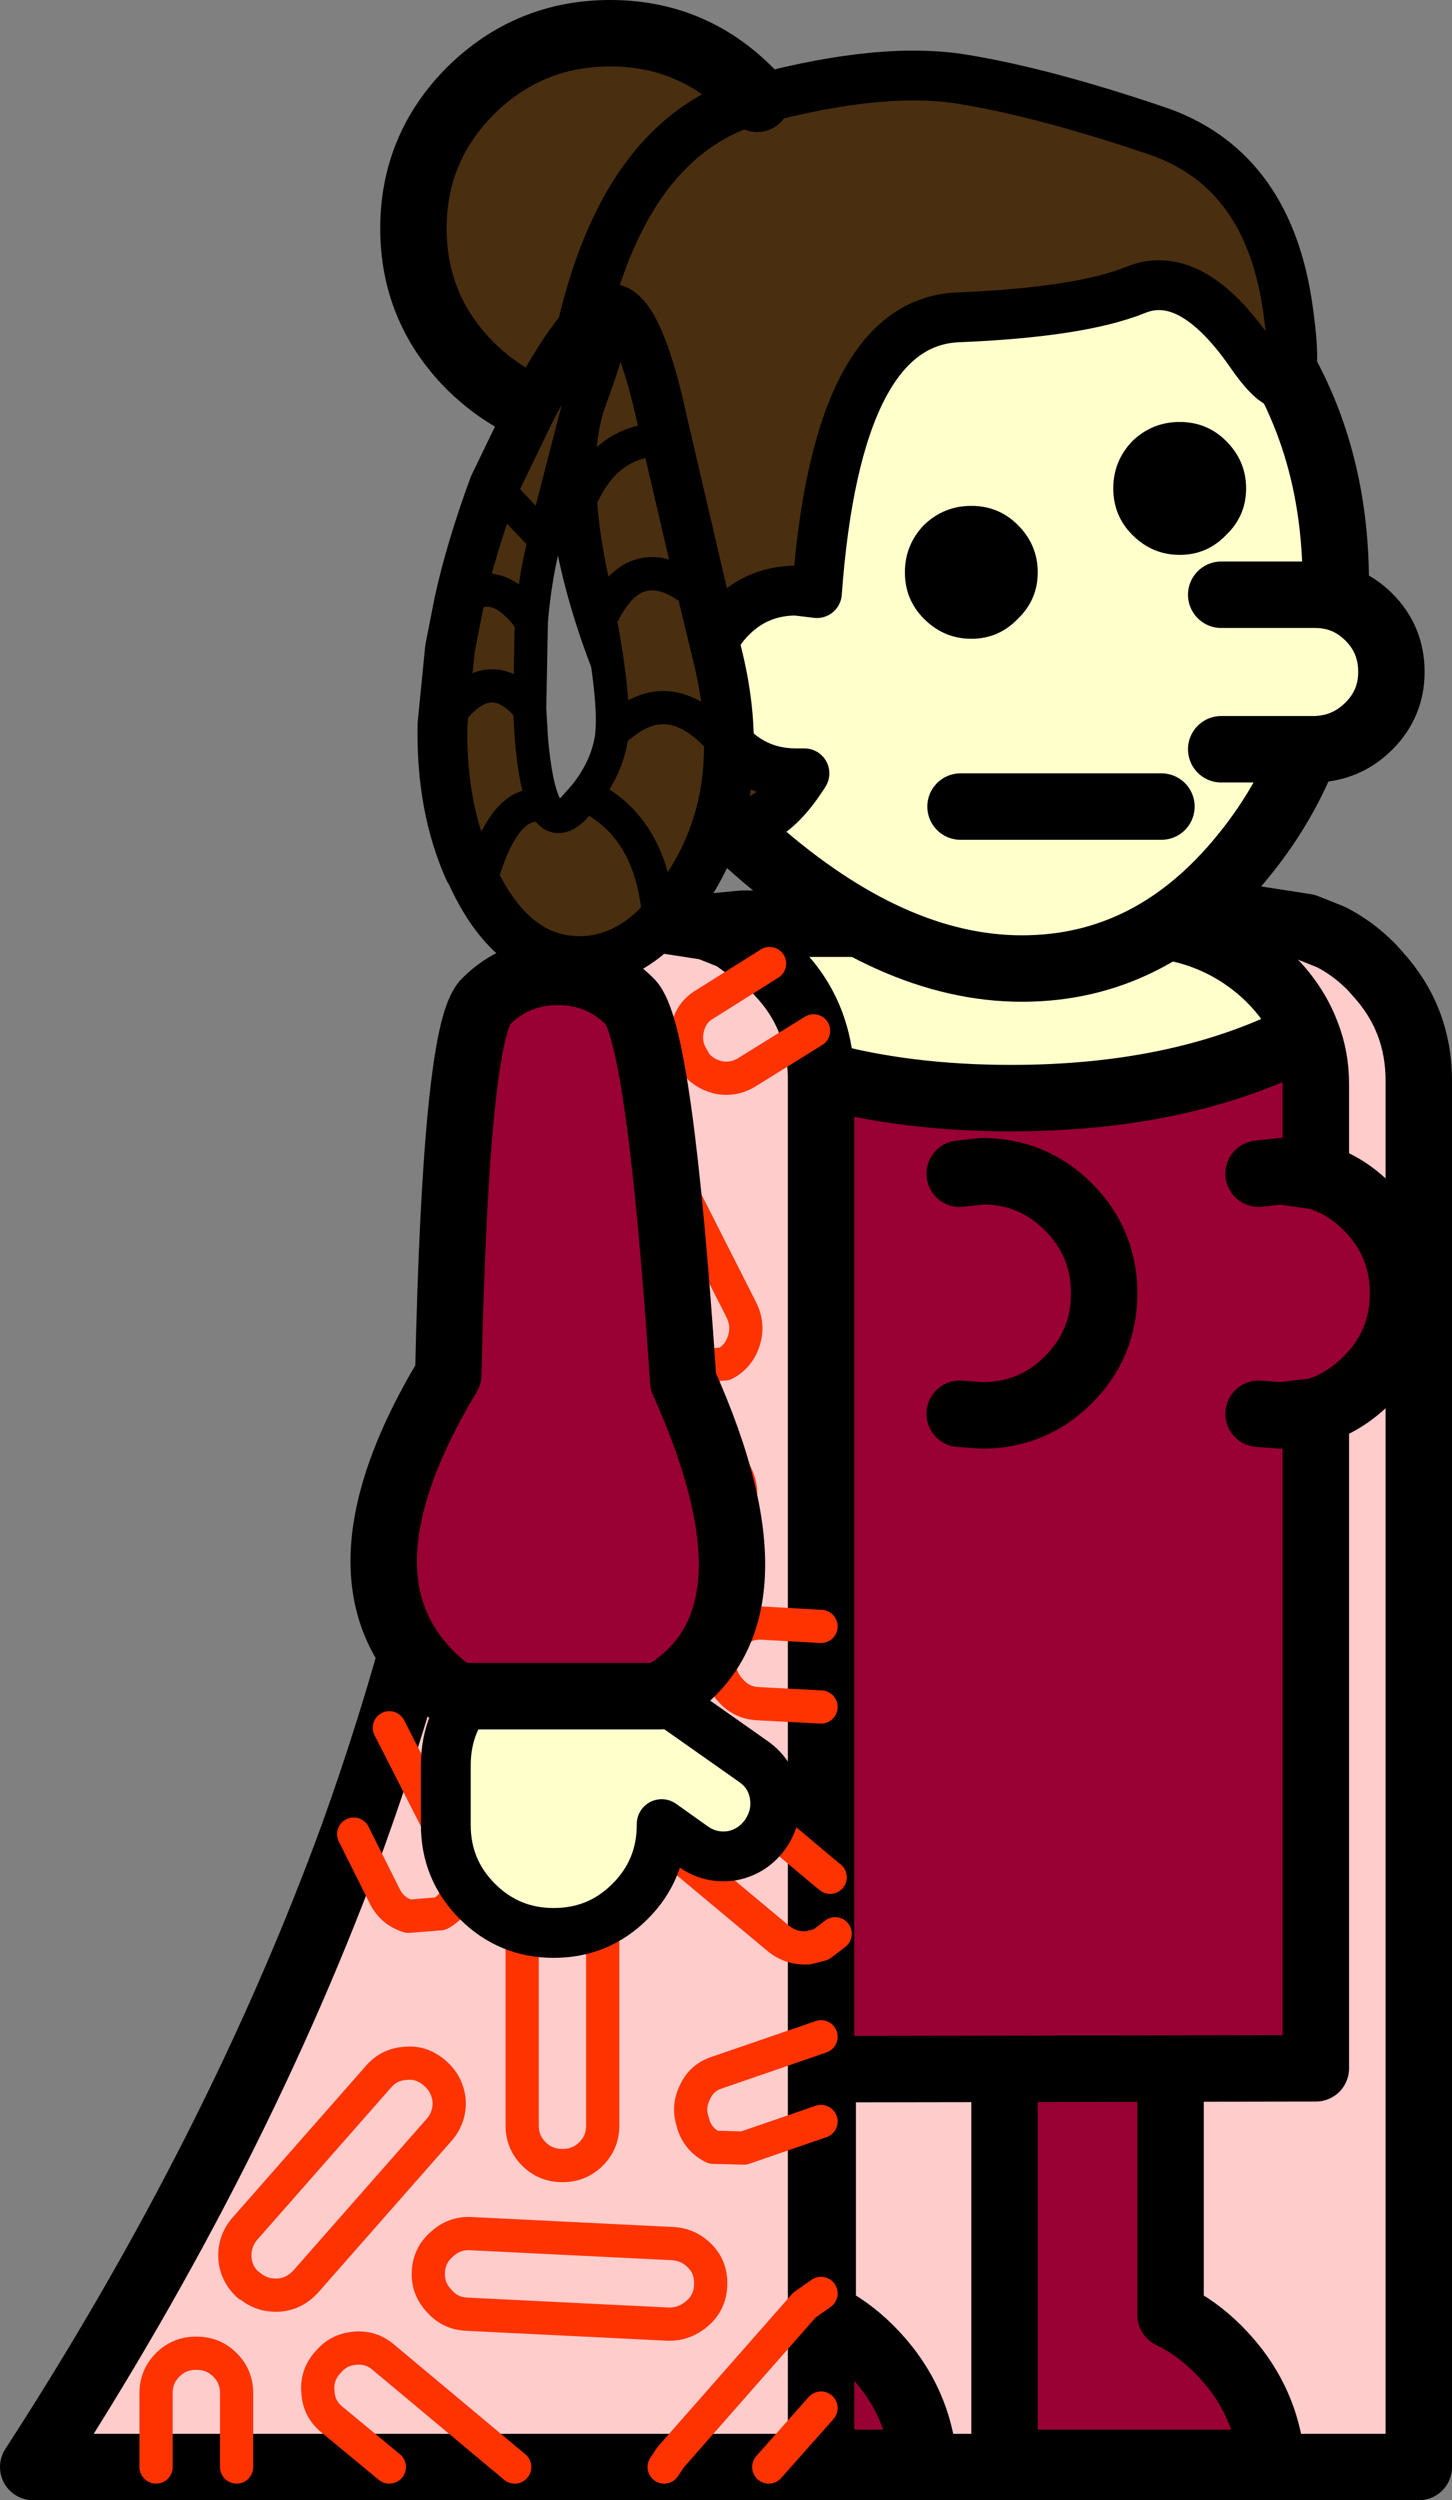 <?xml version="1.0" encoding="UTF-8" standalone="no"?>
<svg xmlns:xlink="http://www.w3.org/1999/xlink" height="150.5px" width="87.45px" xmlns="http://www.w3.org/2000/svg">
  <rect width="100%" height="100%" fill="#808080" stroke="none"/>
  <g transform="matrix(1.0, 0.0, 0.0, 1.0, 56.5, 79.45)">
    <path d="M12.35 -21.25 Q15.2 -24.1 19.2 -24.1 L19.25 -24.1 22.15 -23.65 23.65 -23.05 Q24.95 -22.4 26.1 -21.25 L26.5 -20.8 Q28.95 -18.1 28.95 -14.4 L28.95 69.05 -18.5 69.05 Q-14.25 21.65 -2.4 1.65 9.45 -18.4 12.35 -21.25" fill="#ffcccc" fill-rule="evenodd" stroke="none"/>
    <path d="M12.35 -21.25 Q9.45 -18.4 -2.4 1.65 -14.25 21.65 -18.5 69.05 L28.95 69.05 28.95 -14.4 Q28.95 -18.1 26.5 -20.8 L26.1 -21.25 Q24.95 -22.4 23.65 -23.05 L22.15 -23.65 19.25 -24.1 19.2 -24.1 Q15.2 -24.1 12.35 -21.25 Z" fill="none" stroke="#000000" stroke-linecap="round" stroke-linejoin="round" stroke-width="4.0"/>
    <path d="M14.0 21.8 L14.0 59.9 Q15.55 60.65 16.85 61.95 19.75 64.85 20.1 68.8 L4.0 68.8 4.0 21.8 14.0 21.8 M-6.95 21.8 L-6.95 59.9 Q-5.4 60.65 -4.1 61.95 -1.2 64.85 -0.85 68.8 L-16.95 68.8 -16.95 21.8 -6.95 21.8" fill="#990033" fill-rule="evenodd" stroke="none"/>
    <path d="M14.0 21.8 L14.0 59.9 Q15.55 60.65 16.85 61.95 19.75 64.85 20.1 68.8 L4.0 68.8 4.0 21.8 14.0 21.8 M-6.95 21.8 L-6.95 59.9 Q-5.4 60.65 -4.1 61.95 -1.2 64.85 -0.85 68.8 L-16.95 68.8 -16.95 21.8 -6.95 21.8" fill="none" stroke="#000000" stroke-linecap="round" stroke-linejoin="round" stroke-width="4.0"/>
    <path d="M21.6 -16.9 L21.85 -17.05 22.2 -17.2 Q22.75 -15.8 22.75 -14.2 L21.6 -16.9" fill="#ff3300" fill-rule="evenodd" stroke="none"/>
    <path d="M-13.85 -23.65 L-11.75 -23.85 11.6 -23.85 Q16.2 -23.85 19.45 -21.05 21.4 -19.35 22.2 -17.2 L21.85 -17.05 21.6 -16.9 Q14.4 -13.35 4.4 -13.35 -1.9 -13.35 -7.05 -14.75 -7.15 -18.25 -9.5 -20.8 L-9.9 -21.25 -12.35 -23.05 -13.85 -23.65" fill="#ffffcc" fill-rule="evenodd" stroke="none"/>
    <path d="M1.3 5.65 L2.65 5.75 Q5.7 5.75 7.85 3.6 10.0 1.45 10.0 -1.6 10.0 -4.65 7.85 -6.8 5.7 -8.95 2.65 -8.95 L1.3 -8.8 2.65 -8.95 Q5.7 -8.95 7.85 -6.8 10.0 -4.65 10.0 -1.6 10.0 1.45 7.85 3.6 5.7 5.75 2.65 5.75 L1.3 5.65 M-7.05 -14.75 Q-1.9 -13.35 4.4 -13.35 14.4 -13.35 21.6 -16.9 L22.75 -14.2 22.75 -8.65 Q24.45 -8.2 25.85 -6.8 28.0 -4.65 28.0 -1.6 28.0 1.45 25.85 3.6 24.45 5.0 22.75 5.5 L22.75 45.05 -7.05 45.1 -7.05 -14.4 -7.05 -14.75 M19.3 5.65 L20.65 5.75 22.75 5.5 20.65 5.75 19.3 5.65 M22.75 -8.65 L20.65 -8.95 19.3 -8.8 20.65 -8.95 22.75 -8.65" fill="#990033" fill-rule="evenodd" stroke="none"/>
    <path d="M1.3 -8.8 L2.65 -8.95 Q5.7 -8.95 7.85 -6.8 10.0 -4.65 10.0 -1.6 10.0 1.45 7.85 3.6 5.7 5.75 2.65 5.75 L1.3 5.65 M22.2 -17.2 Q21.4 -19.35 19.45 -21.05 16.2 -23.85 11.6 -23.85 L-11.75 -23.85 -13.85 -23.65 M-7.05 -14.75 Q-1.9 -13.35 4.4 -13.35 14.4 -13.35 21.6 -16.9 L21.85 -17.05 22.2 -17.2 Q22.75 -15.8 22.75 -14.2 L22.75 -8.65 Q24.45 -8.2 25.85 -6.8 28.0 -4.65 28.0 -1.6 28.0 1.45 25.85 3.6 24.45 5.0 22.75 5.5 L22.75 45.05 -7.05 45.1 M19.3 -8.8 L20.65 -8.95 22.75 -8.65 M22.75 5.5 L20.65 5.75 19.3 5.65" fill="none" stroke="#000000" stroke-linecap="round" stroke-linejoin="round" stroke-width="4.0"/>
    <path d="M-21.85 -11.05 Q-21.55 -12.0 -20.65 -12.45 L-20.6 -12.45 -18.75 -12.6 Q-17.85 -12.35 -17.35 -11.45 L-11.85 -0.6 Q-11.4 0.3 -11.7 1.25 -12.0 2.2 -12.85 2.65 L-12.9 2.65 -14.75 2.8 Q-15.7 2.5 -16.15 1.65 L-21.7 -9.2 Q-22.15 -10.1 -21.85 -11.05 -22.15 -10.1 -21.7 -9.2 L-16.15 1.65 Q-15.7 2.5 -14.75 2.8 L-12.9 2.65 -12.85 2.65 Q-12.0 2.2 -11.7 1.25 -11.4 0.3 -11.85 -0.6 L-17.35 -11.45 Q-17.85 -12.35 -18.75 -12.6 L-20.6 -12.45 -20.65 -12.45 Q-21.55 -12.0 -21.85 -11.05 M-28.0 2.85 Q-26.7 -5.75 -26.5 -14.4 -26.5 -18.4 -23.65 -21.25 -22.0 -22.9 -19.95 -23.6 L-16.8 -24.1 -16.75 -24.1 -13.85 -23.65 -12.35 -23.05 -10.15 -21.45 -14.05 -19.0 Q-14.9 -18.5 -15.1 -17.5 -15.3 -16.55 -14.75 -15.7 L-14.75 -15.65 Q-14.25 -14.85 -13.25 -14.6 -12.3 -14.4 -11.45 -14.95 L-7.5 -17.4 -11.45 -14.95 Q-12.3 -14.4 -13.25 -14.6 -14.25 -14.85 -14.75 -15.65 L-14.75 -15.7 Q-15.3 -16.55 -15.1 -17.5 -14.9 -18.5 -14.05 -19.0 L-10.15 -21.45 -9.9 -21.25 -9.5 -20.8 Q-8.1 -19.3 -7.5 -17.4 -7.1 -16.15 -7.05 -14.75 L-7.05 -14.4 -7.05 18.45 -10.6 18.25 Q-11.6 18.2 -12.35 18.9 -13.1 19.55 -13.15 20.55 L-13.15 20.6 Q-13.2 21.55 -12.5 22.3 -11.85 23.05 -10.85 23.1 L-7.05 23.3 -10.85 23.1 Q-11.85 23.05 -12.5 22.3 -13.2 21.55 -13.15 20.6 L-13.15 20.55 Q-13.1 19.55 -12.35 18.9 -11.6 18.2 -10.6 18.25 L-7.05 18.45 -7.05 23.3 -7.05 33.1 -15.85 25.7 Q-16.6 25.05 -17.6 25.15 -18.6 25.25 -19.2 26.0 L-19.25 26.05 Q-19.9 26.8 -19.8 27.8 -19.75 28.8 -18.95 29.45 L-9.6 37.25 Q-8.85 37.85 -7.85 37.8 L-7.05 37.6 -7.85 37.8 Q-8.85 37.85 -9.6 37.25 L-18.95 29.45 Q-19.75 28.8 -19.8 27.8 -19.9 26.8 -19.25 26.05 L-19.2 26.0 Q-18.6 25.25 -17.6 25.15 -16.6 25.05 -15.85 25.7 L-7.05 33.1 -7.05 37.6 -7.05 43.15 -13.3 45.3 Q-14.25 45.6 -14.65 46.5 -15.1 47.4 -14.75 48.35 L-14.75 48.4 Q-14.45 49.35 -13.55 49.8 L-11.7 49.85 -7.05 48.25 -11.7 49.85 -13.55 49.8 Q-14.45 49.35 -14.75 48.4 L-14.75 48.35 Q-15.1 47.4 -14.65 46.5 -14.25 45.6 -13.3 45.3 L-7.05 43.15 -7.05 48.25 -7.05 58.6 -8.05 59.3 -16.1 68.45 -16.5 69.05 -16.1 68.45 -8.05 59.3 -7.05 58.6 -7.05 65.5 -10.2 69.05 -7.05 65.5 -7.05 69.05 -10.2 69.05 -16.5 69.05 -25.5 69.05 -33.4 62.45 Q-34.15 61.8 -35.15 61.9 -36.15 62.0 -36.75 62.75 L-36.8 62.8 Q-37.45 63.55 -37.35 64.55 -37.3 65.55 -36.5 66.2 L-33.05 69.05 -36.5 66.2 Q-37.3 65.55 -37.35 64.55 -37.45 63.55 -36.8 62.8 L-36.75 62.75 Q-36.15 62.0 -35.15 61.9 -34.15 61.8 -33.4 62.45 L-25.5 69.05 -33.05 69.05 -42.25 69.05 -42.25 64.6 Q-42.25 63.6 -42.95 62.9 -43.65 62.2 -44.65 62.2 L-44.7 62.2 Q-45.7 62.2 -46.4 62.9 -47.1 63.6 -47.1 64.6 L-47.1 69.05 -47.1 64.6 Q-47.1 63.6 -46.4 62.9 -45.7 62.2 -44.7 62.2 L-44.65 62.2 Q-43.65 62.2 -42.95 62.9 -42.25 63.6 -42.25 64.6 L-42.25 69.05 -47.1 69.05 -54.5 69.05 Q-42.15 50.0 -35.2 30.95 L-33.3 34.75 Q-32.85 35.6 -31.9 35.9 L-30.05 35.75 -30.0 35.75 Q-29.15 35.3 -28.85 34.35 -28.55 33.4 -29.0 32.5 L-33.05 24.55 -29.0 32.5 Q-28.55 33.4 -28.85 34.35 -29.15 35.3 -30.0 35.75 L-30.05 35.75 -31.9 35.9 Q-32.85 35.6 -33.3 34.75 L-35.2 30.95 Q-34.05 27.75 -33.05 24.55 -30.4 16.1 -28.8 7.7 L-22.45 8.0 Q-21.5 8.0 -20.75 7.35 -20.0 6.7 -19.95 5.7 L-19.95 5.65 Q-19.9 4.65 -20.55 3.95 -21.25 3.2 -22.25 3.15 L-28.0 2.85 -22.25 3.15 Q-21.25 3.2 -20.55 3.95 -19.9 4.65 -19.95 5.65 L-19.95 5.7 Q-20.0 6.7 -20.75 7.35 -21.5 8.0 -22.45 8.0 L-28.8 7.7 -28.0 2.85 M-12.75 8.6 Q-12.0 9.25 -11.9 10.25 -11.85 11.25 -12.5 12.0 L-20.55 21.15 Q-21.25 21.9 -22.2 21.95 -23.2 22.0 -23.95 21.35 L-24.0 21.35 Q-24.75 20.65 -24.8 19.7 -24.85 18.7 -24.2 17.95 L-16.15 8.8 Q-15.5 8.05 -14.5 8.0 -13.55 7.9 -12.75 8.6 -13.55 7.9 -14.5 8.0 -15.5 8.05 -16.15 8.8 L-24.2 17.95 Q-24.85 18.7 -24.8 19.7 -24.75 20.65 -24.0 21.35 L-23.95 21.35 Q-23.2 22.0 -22.2 21.95 -21.25 21.9 -20.55 21.15 L-12.5 12.0 Q-11.85 11.25 -11.9 10.25 -12.0 9.25 -12.75 8.6 M-33.7 45.55 Q-33.05 44.8 -32.05 44.75 -31.1 44.65 -30.3 45.35 -29.55 46.0 -29.45 47.0 -29.4 48.0 -30.05 48.75 L-38.1 57.9 Q-38.8 58.65 -39.75 58.7 -40.75 58.75 -41.5 58.1 L-41.55 58.1 Q-42.3 57.4 -42.35 56.45 -42.4 55.45 -41.75 54.7 L-33.7 45.55 -41.75 54.7 Q-42.4 55.45 -42.35 56.45 -42.3 57.4 -41.55 58.1 L-41.5 58.1 Q-40.75 58.75 -39.75 58.7 -38.8 58.65 -38.1 57.9 L-30.05 48.75 Q-29.4 48.0 -29.45 47.0 -29.55 46.0 -30.3 45.35 -31.1 44.65 -32.05 44.75 -33.05 44.8 -33.7 45.55 M-22.65 33.9 L-22.6 33.9 Q-21.6 33.9 -20.9 34.6 -20.2 35.3 -20.2 36.3 L-20.2 48.5 Q-20.2 49.5 -20.9 50.2 -21.6 50.9 -22.6 50.9 L-22.65 50.9 Q-23.65 50.9 -24.35 50.2 -25.05 49.5 -25.05 48.5 L-25.05 36.3 Q-25.05 35.3 -24.35 34.6 -23.65 33.9 -22.65 33.9 -23.65 33.9 -24.35 34.6 -25.05 35.3 -25.05 36.3 L-25.05 48.5 Q-25.05 49.5 -24.35 50.2 -23.65 50.9 -22.65 50.9 L-22.6 50.9 Q-21.6 50.9 -20.9 50.2 -20.2 49.5 -20.2 48.5 L-20.2 36.3 Q-20.2 35.3 -20.9 34.6 -21.6 33.9 -22.6 33.9 L-22.65 33.9 M-14.3 56.4 Q-13.65 57.1 -13.7 58.1 L-13.7 58.15 Q-13.75 59.15 -14.5 59.8 -15.25 60.45 -16.2 60.45 L-28.4 59.85 Q-29.4 59.8 -30.05 59.05 -30.75 58.3 -30.7 57.35 L-30.7 57.3 Q-30.65 56.3 -29.9 55.65 -29.15 54.95 -28.15 55.0 L-16.0 55.6 Q-15.0 55.65 -14.3 56.4 -15.0 55.65 -16.0 55.6 L-28.15 55.0 Q-29.15 54.95 -29.9 55.65 -30.65 56.3 -30.7 57.3 L-30.7 57.35 Q-30.75 58.3 -30.05 59.05 -29.4 59.8 -28.4 59.85 L-16.2 60.45 Q-15.25 60.45 -14.5 59.8 -13.75 59.15 -13.7 58.15 L-13.7 58.1 Q-13.65 57.1 -14.3 56.4" fill="#ffcccc" fill-rule="evenodd" stroke="none"/>
    <path d="M-10.15 -21.45 L-12.35 -23.05 -13.85 -23.65 -16.75 -24.1 -16.8 -24.1 -19.95 -23.6 Q-22.0 -22.9 -23.65 -21.25 -26.5 -18.4 -26.5 -14.4 -26.7 -5.75 -28.0 2.85 L-28.8 7.7 Q-30.4 16.1 -33.05 24.55 -34.05 27.75 -35.2 30.95 -42.15 50.0 -54.5 69.05 L-47.1 69.05 -42.25 69.05 -33.05 69.05 -25.5 69.05 -16.5 69.05 -10.2 69.05 -7.05 69.05 -7.05 65.5 -7.05 58.6 -7.05 48.25 -7.05 43.15 -7.05 37.6 -7.05 33.1 -7.05 23.3 -7.05 18.45 -7.05 -14.4 -7.05 -14.75 Q-7.1 -16.15 -7.5 -17.4 -8.1 -19.3 -9.5 -20.8 L-9.9 -21.25 -10.15 -21.45" fill="none" stroke="#000000" stroke-linecap="round" stroke-linejoin="round" stroke-width="4.0"/>
    <path d="M-21.85 -11.05 Q-22.15 -10.1 -21.7 -9.2 L-16.15 1.65 Q-15.7 2.5 -14.75 2.8 L-12.9 2.65 -12.85 2.65 Q-12.0 2.2 -11.7 1.25 -11.4 0.3 -11.85 -0.6 L-17.35 -11.45 Q-17.85 -12.35 -18.75 -12.6 L-20.6 -12.45 -20.65 -12.45 Q-21.55 -12.0 -21.85 -11.05 M-28.0 2.85 L-22.25 3.15 Q-21.25 3.2 -20.55 3.95 -19.9 4.65 -19.95 5.65 L-19.95 5.7 Q-20.0 6.7 -20.75 7.35 -21.5 8.0 -22.45 8.0 L-28.8 7.7 M-33.05 24.55 L-29.0 32.5 Q-28.55 33.4 -28.85 34.35 -29.15 35.3 -30.0 35.75 L-30.05 35.75 -31.9 35.9 Q-32.85 35.6 -33.3 34.75 L-35.2 30.95 M-47.1 69.05 L-47.1 64.6 Q-47.1 63.6 -46.4 62.9 -45.7 62.2 -44.7 62.2 L-44.65 62.2 Q-43.65 62.2 -42.95 62.9 -42.25 63.6 -42.25 64.6 L-42.25 69.05 M-33.05 69.05 L-36.5 66.2 Q-37.3 65.55 -37.35 64.55 -37.45 63.55 -36.8 62.8 L-36.75 62.75 Q-36.15 62.0 -35.15 61.9 -34.15 61.8 -33.4 62.45 L-25.5 69.05 M-16.5 69.05 L-16.1 68.45 -8.05 59.3 -7.05 58.6 M-7.05 48.25 L-11.7 49.85 -13.55 49.8 Q-14.45 49.35 -14.75 48.4 L-14.75 48.35 Q-15.1 47.4 -14.65 46.5 -14.25 45.6 -13.3 45.3 L-7.05 43.15 M-7.05 37.6 L-7.85 37.8 Q-8.85 37.85 -9.6 37.25 L-18.95 29.45 Q-19.75 28.8 -19.8 27.8 -19.9 26.8 -19.25 26.05 L-19.2 26.0 Q-18.6 25.25 -17.6 25.15 -16.6 25.05 -15.85 25.7 L-7.05 33.1 -6.5 33.55 M-7.05 23.3 L-10.85 23.1 Q-11.85 23.05 -12.5 22.3 -13.2 21.55 -13.15 20.6 L-13.15 20.55 Q-13.1 19.55 -12.35 18.9 -11.6 18.2 -10.6 18.25 L-7.05 18.45 M-7.5 -17.4 L-11.45 -14.95 Q-12.3 -14.4 -13.25 -14.6 -14.25 -14.85 -14.75 -15.65 L-14.75 -15.7 Q-15.3 -16.55 -15.1 -17.5 -14.9 -18.5 -14.05 -19.0 L-10.15 -21.45 M-12.75 8.6 Q-13.55 7.9 -14.5 8.0 -15.5 8.05 -16.15 8.8 L-24.2 17.95 Q-24.85 18.7 -24.8 19.7 -24.75 20.65 -24.0 21.35 L-23.95 21.35 Q-23.2 22.0 -22.2 21.95 -21.25 21.9 -20.55 21.15 L-12.5 12.0 Q-11.85 11.25 -11.9 10.25 -12.0 9.25 -12.75 8.6 M-22.65 33.9 Q-23.65 33.9 -24.35 34.6 -25.05 35.3 -25.05 36.3 L-25.05 48.5 Q-25.05 49.5 -24.35 50.2 -23.65 50.9 -22.65 50.9 L-22.6 50.9 Q-21.6 50.9 -20.9 50.2 -20.2 49.5 -20.2 48.5 L-20.2 36.3 Q-20.2 35.3 -20.9 34.6 -21.6 33.9 -22.6 33.9 L-22.65 33.9 M-33.7 45.55 L-41.75 54.7 Q-42.4 55.45 -42.35 56.45 -42.3 57.4 -41.55 58.1 L-41.5 58.1 Q-40.75 58.75 -39.75 58.7 -38.8 58.65 -38.1 57.9 L-30.05 48.75 Q-29.4 48.0 -29.45 47.0 -29.55 46.0 -30.3 45.35 -31.1 44.65 -32.05 44.75 -33.05 44.8 -33.7 45.55 M-7.05 37.6 L-6.2 36.95 M-14.3 56.4 Q-15.0 55.65 -16.0 55.6 L-28.15 55.0 Q-29.15 54.95 -29.9 55.65 -30.65 56.3 -30.7 57.3 L-30.7 57.35 Q-30.75 58.3 -30.05 59.05 -29.4 59.8 -28.4 59.85 L-16.2 60.45 Q-15.25 60.45 -14.5 59.8 -13.75 59.15 -13.7 58.15 L-13.7 58.1 Q-13.65 57.1 -14.3 56.4 M-10.2 69.05 L-7.05 65.5" fill="none" stroke="#ff3300" stroke-linecap="round" stroke-linejoin="round" stroke-width="2.0"/>
    <path d="M-23.7 20.35 Q-23.15 19.9 -22.35 19.75 -21.1 19.55 -20.05 20.3 L-11.1 26.6 Q-10.05 27.35 -9.85 28.6 -9.65 29.85 -10.4 30.95 -11.15 32.0 -12.4 32.25 -13.7 32.45 -14.75 31.7 L-16.65 30.35 -16.65 30.4 Q-16.65 33.1 -18.55 35.0 -20.45 36.9 -23.15 36.9 -25.85 36.9 -27.75 35.0 -29.65 33.1 -29.65 30.4 L-29.65 26.8 Q-29.65 24.1 -27.75 22.2 -26.05 20.5 -23.7 20.35 L-24.35 21.05 -23.7 20.35" fill="#ffffcc" fill-rule="evenodd" stroke="none"/>
    <path d="M-23.7 20.35 Q-26.05 20.5 -27.75 22.2 -29.65 24.1 -29.65 26.8 L-29.65 30.4 Q-29.65 33.1 -27.75 35.0 -25.85 36.9 -23.15 36.9 -20.45 36.9 -18.55 35.0 -16.65 33.1 -16.65 30.4 L-16.65 30.35 -14.75 31.7 Q-13.7 32.45 -12.4 32.25 -11.15 32.0 -10.4 30.95 -9.65 29.85 -9.85 28.6 -10.05 27.35 -11.1 26.6 L-20.05 20.3 Q-21.1 19.55 -22.35 19.75 -23.15 19.9 -23.7 20.35 L-24.35 21.05" fill="none" stroke="#000000" stroke-linecap="round" stroke-linejoin="round" stroke-width="3.0"/>
    <path d="M-15.35 3.7 L-18.55 -19.15 Q-16.75 -17.35 -15.35 3.7" fill="#ffffff" fill-rule="evenodd" stroke="none"/>
    <path d="M-15.35 3.7 Q-8.85 18.15 -16.75 22.65 L-29.05 22.65 Q-37.5 16.6 -29.5 3.3 -29.05 -17.35 -27.25 -19.15 -25.45 -20.95 -22.9 -20.95 -20.35 -20.95 -18.55 -19.15 L-15.35 3.7" fill="#990033" fill-rule="evenodd" stroke="none"/>
    <path d="M-18.55 -19.15 Q-20.35 -20.95 -22.9 -20.95 -25.45 -20.95 -27.25 -19.15 -29.05 -17.35 -29.5 3.3 -37.5 16.6 -29.05 22.65 L-16.75 22.65 Q-8.85 18.15 -15.35 3.7 -16.75 -17.35 -18.55 -19.15 Z" fill="none" stroke="#000000" stroke-linecap="round" stroke-linejoin="round" stroke-width="4.0"/>
    <path d="M18.4 -60.75 Q23.95 -53.95 23.95 -44.35 23.95 -34.75 18.4 -27.95 12.9 -21.15 5.05 -21.15 -2.8 -21.15 -11.0 -28.35 -19.2 -35.55 -17.5 -44.9 -15.8 -54.25 -9.3 -60.9 -2.8 -67.55 5.05 -67.55 12.9 -67.55 18.4 -60.75" fill="#ffffcc" fill-rule="evenodd" stroke="none"/>
    <path d="M18.4 -60.75 Q23.95 -53.95 23.95 -44.35 23.95 -34.75 18.4 -27.95 12.9 -21.15 5.05 -21.15 -2.8 -21.15 -11.0 -28.35 -19.2 -35.55 -17.5 -44.9 -15.8 -54.25 -9.3 -60.9 -2.8 -67.55 5.05 -67.55 12.9 -67.55 18.4 -60.75 Z" fill="none" stroke="#000000" stroke-linecap="round" stroke-linejoin="round" stroke-width="4.0"/>
    <path d="M-10.9 -73.5 L-10.75 -73.5 Q-3.2 -75.5 1.65 -74.65 6.45 -73.85 13.1 -71.6 19.7 -69.4 21.0 -61.3 22.25 -53.2 18.75 -58.3 15.2 -63.35 11.9 -62.0 8.55 -60.65 1.25 -60.35 -6.1 -60.1 -7.3 -43.75 L-8.55 -43.9 Q-10.85 -43.9 -12.45 -42.3 -14.05 -40.7 -14.05 -38.4 -14.05 -36.1 -12.45 -34.5 -10.85 -32.9 -8.55 -32.9 L-8.05 -32.9 Q-13.0 -25.05 -18.5 -37.45 -22.4 -46.2 -22.15 -54.15 -25.55 -54.85 -28.15 -57.4 -31.6 -60.85 -31.6 -65.7 -31.6 -70.55 -28.15 -74.0 -24.65 -77.45 -19.75 -77.45 -14.85 -77.45 -11.4 -74.0 L-10.9 -73.5 Q-18.4 -71.45 -21.2 -60.7 -22.05 -57.5 -22.15 -54.15 -22.05 -57.5 -21.2 -60.7 -18.4 -71.45 -10.9 -73.5" fill="#492f10" fill-rule="evenodd" stroke="none"/>
    <path d="M17.35 -52.9 Q18.55 -51.7 18.55 -50.05 18.55 -48.4 17.35 -47.25 16.2 -46.05 14.55 -46.05 12.9 -46.05 11.7 -47.25 10.55 -48.4 10.55 -50.05 10.55 -51.7 11.7 -52.9 12.9 -54.05 14.55 -54.05 16.2 -54.05 17.35 -52.9 M4.8 -47.85 Q6.0 -46.65 6.0 -45.0 6.0 -43.35 4.8 -42.2 3.65 -41.0 2.0 -41.0 0.35 -41.0 -0.85 -42.2 -2.0 -43.35 -2.0 -45.0 -2.0 -46.65 -0.85 -47.85 0.35 -49.0 2.0 -49.0 3.65 -49.0 4.8 -47.85" fill="#000000" fill-rule="evenodd" stroke="none"/>
    <path d="M17.05 -43.65 L22.7 -43.65 Q24.6 -43.65 25.95 -42.3 27.3 -40.95 27.3 -39.0 27.3 -37.1 25.95 -35.75 24.6 -34.4 22.7 -34.35 L17.05 -34.35 17.05 -43.65" fill="#ffffcc" fill-rule="evenodd" stroke="none"/>
    <path d="M-10.9 -73.5 L-10.75 -73.5 Q-3.2 -75.5 1.65 -74.65 6.45 -73.85 13.1 -71.6 19.7 -69.4 21.0 -61.3 22.25 -53.2 18.75 -58.3 15.2 -63.35 11.9 -62.0 8.55 -60.65 1.25 -60.35 -6.1 -60.1 -7.3 -43.75 L-8.55 -43.9 Q-10.85 -43.9 -12.45 -42.3 -14.05 -40.7 -14.05 -38.4 -14.05 -36.1 -12.45 -34.5 -10.85 -32.9 -8.55 -32.9 L-8.05 -32.9 Q-13.0 -25.05 -18.5 -37.45 -22.4 -46.2 -22.15 -54.15 -22.05 -57.5 -21.2 -60.7 -18.4 -71.45 -10.9 -73.5" fill="none" stroke="#000000" stroke-linecap="round" stroke-linejoin="round" stroke-width="3.0"/>
    <path d="M-22.15 -54.15 Q-25.55 -54.85 -28.15 -57.4 -31.6 -60.85 -31.6 -65.7 -31.6 -70.55 -28.15 -74.0 -24.65 -77.45 -19.75 -77.45 -14.85 -77.45 -11.4 -74.0 L-10.9 -73.5 M17.05 -34.35 L22.7 -34.35 Q24.6 -34.4 25.95 -35.75 27.3 -37.1 27.3 -39.0 27.3 -40.95 25.95 -42.3 24.6 -43.65 22.7 -43.65 L17.05 -43.65 M1.35 -30.9 L13.45 -30.9" fill="none" stroke="#000000" stroke-linecap="round" stroke-linejoin="round" stroke-width="4.0"/>
    <path d="M-21.55 -49.35 Q-21.85 -53.1 -20.9 -55.55 -19.45 -59.5 -19.9 -59.65 -20.35 -59.85 -21.4 -56.0 L-23.4 -48.25 -23.7 -47.0 -26.75 -50.2 -23.7 -47.0 -23.75 -46.75 Q-24.3 -44.5 -24.5 -42.05 L-24.6 -36.8 -24.5 -35.05 Q-24.25 -32.05 -23.65 -30.9 -23.0 -29.75 -21.95 -30.8 L-21.25 -31.6 Q-19.9 -33.3 -19.65 -35.2 L-19.65 -35.3 Q-19.45 -37.25 -20.35 -42.15 L-20.85 -44.6 Q-21.4 -47.2 -21.55 -49.35 -19.95 -53.1 -16.35 -53.0 -19.95 -53.1 -21.55 -49.35 M-26.75 -50.2 L-24.5 -54.85 Q-20.95 -61.5 -19.4 -60.8 -17.9 -60.15 -16.55 -53.85 L-16.35 -53.0 -14.1 -43.35 -13.3 -40.05 Q-12.55 -37.05 -12.6 -34.3 -16.1 -38.85 -19.65 -35.3 -16.1 -38.85 -12.6 -34.3 -12.65 -30.35 -14.45 -27.1 -15.55 -25.1 -16.8 -23.8 -18.95 -21.6 -21.6 -21.6 -25.75 -21.6 -28.15 -26.95 L-28.25 -27.1 Q-29.95 -30.9 -29.85 -35.85 L-29.4 -40.4 -28.85 -43.2 Q-28.15 -46.4 -26.75 -50.2 M-20.35 -42.15 Q-18.15 -47.0 -14.1 -43.35 -18.15 -47.0 -20.35 -42.15 M-16.8 -23.8 Q-17.1 -29.65 -21.25 -31.6 -17.1 -29.65 -16.8 -23.8 M-24.6 -36.8 Q-27.2 -39.95 -29.85 -35.85 -27.2 -39.95 -24.6 -36.8 M-27.4 -26.95 Q-25.95 -31.55 -23.65 -30.9 -25.95 -31.55 -27.4 -26.95 M-24.5 -42.05 Q-26.65 -45.1 -28.85 -43.2 -26.65 -45.1 -24.5 -42.05" fill="#492f10" fill-rule="evenodd" stroke="none"/>
    <path d="M-16.35 -53.0 L-16.55 -53.85 Q-17.9 -60.15 -19.4 -60.8 -20.95 -61.5 -24.5 -54.85 L-26.75 -50.2 Q-28.15 -46.4 -28.85 -43.2 L-29.4 -40.4 -29.85 -35.85 Q-29.95 -30.9 -28.25 -27.1 L-28.15 -26.95 Q-25.75 -21.6 -21.6 -21.6 -18.95 -21.6 -16.8 -23.8 -15.55 -25.1 -14.45 -27.1 -12.65 -30.35 -12.6 -34.3 -12.55 -37.05 -13.3 -40.05 L-14.1 -43.35 -16.35 -53.0" fill="none" stroke="#000000" stroke-linecap="round" stroke-linejoin="round" stroke-width="3.0"/>
    <path d="M-23.7 -47.0 L-23.4 -48.25 -21.4 -56.0 Q-20.35 -59.85 -19.9 -59.65 -19.45 -59.5 -20.9 -55.55 -21.85 -53.1 -21.55 -49.35 -19.95 -53.1 -16.35 -53.0 M-26.75 -50.2 L-23.7 -47.0 -23.75 -46.75 Q-24.3 -44.5 -24.5 -42.05 L-24.6 -36.8 -24.5 -35.05 Q-24.25 -32.05 -23.65 -30.9 -23.0 -29.75 -21.95 -30.8 L-21.25 -31.6 Q-19.9 -33.3 -19.65 -35.2 L-19.65 -35.3 Q-19.45 -37.25 -20.35 -42.15 L-20.85 -44.6 Q-21.4 -47.2 -21.55 -49.35 L-23.4 -48.25 M-14.1 -43.35 Q-18.15 -47.0 -20.35 -42.15 M-19.65 -35.3 Q-16.1 -38.85 -12.6 -34.3 M-28.85 -43.2 Q-26.65 -45.1 -24.5 -42.05 M-23.65 -30.9 Q-25.95 -31.55 -27.4 -26.95 M-29.85 -35.85 Q-27.2 -39.95 -24.6 -36.8 M-21.25 -31.6 Q-17.1 -29.65 -16.8 -23.8" fill="none" stroke="#000000" stroke-linecap="round" stroke-linejoin="round" stroke-width="2.0"/>
  </g>
</svg>
